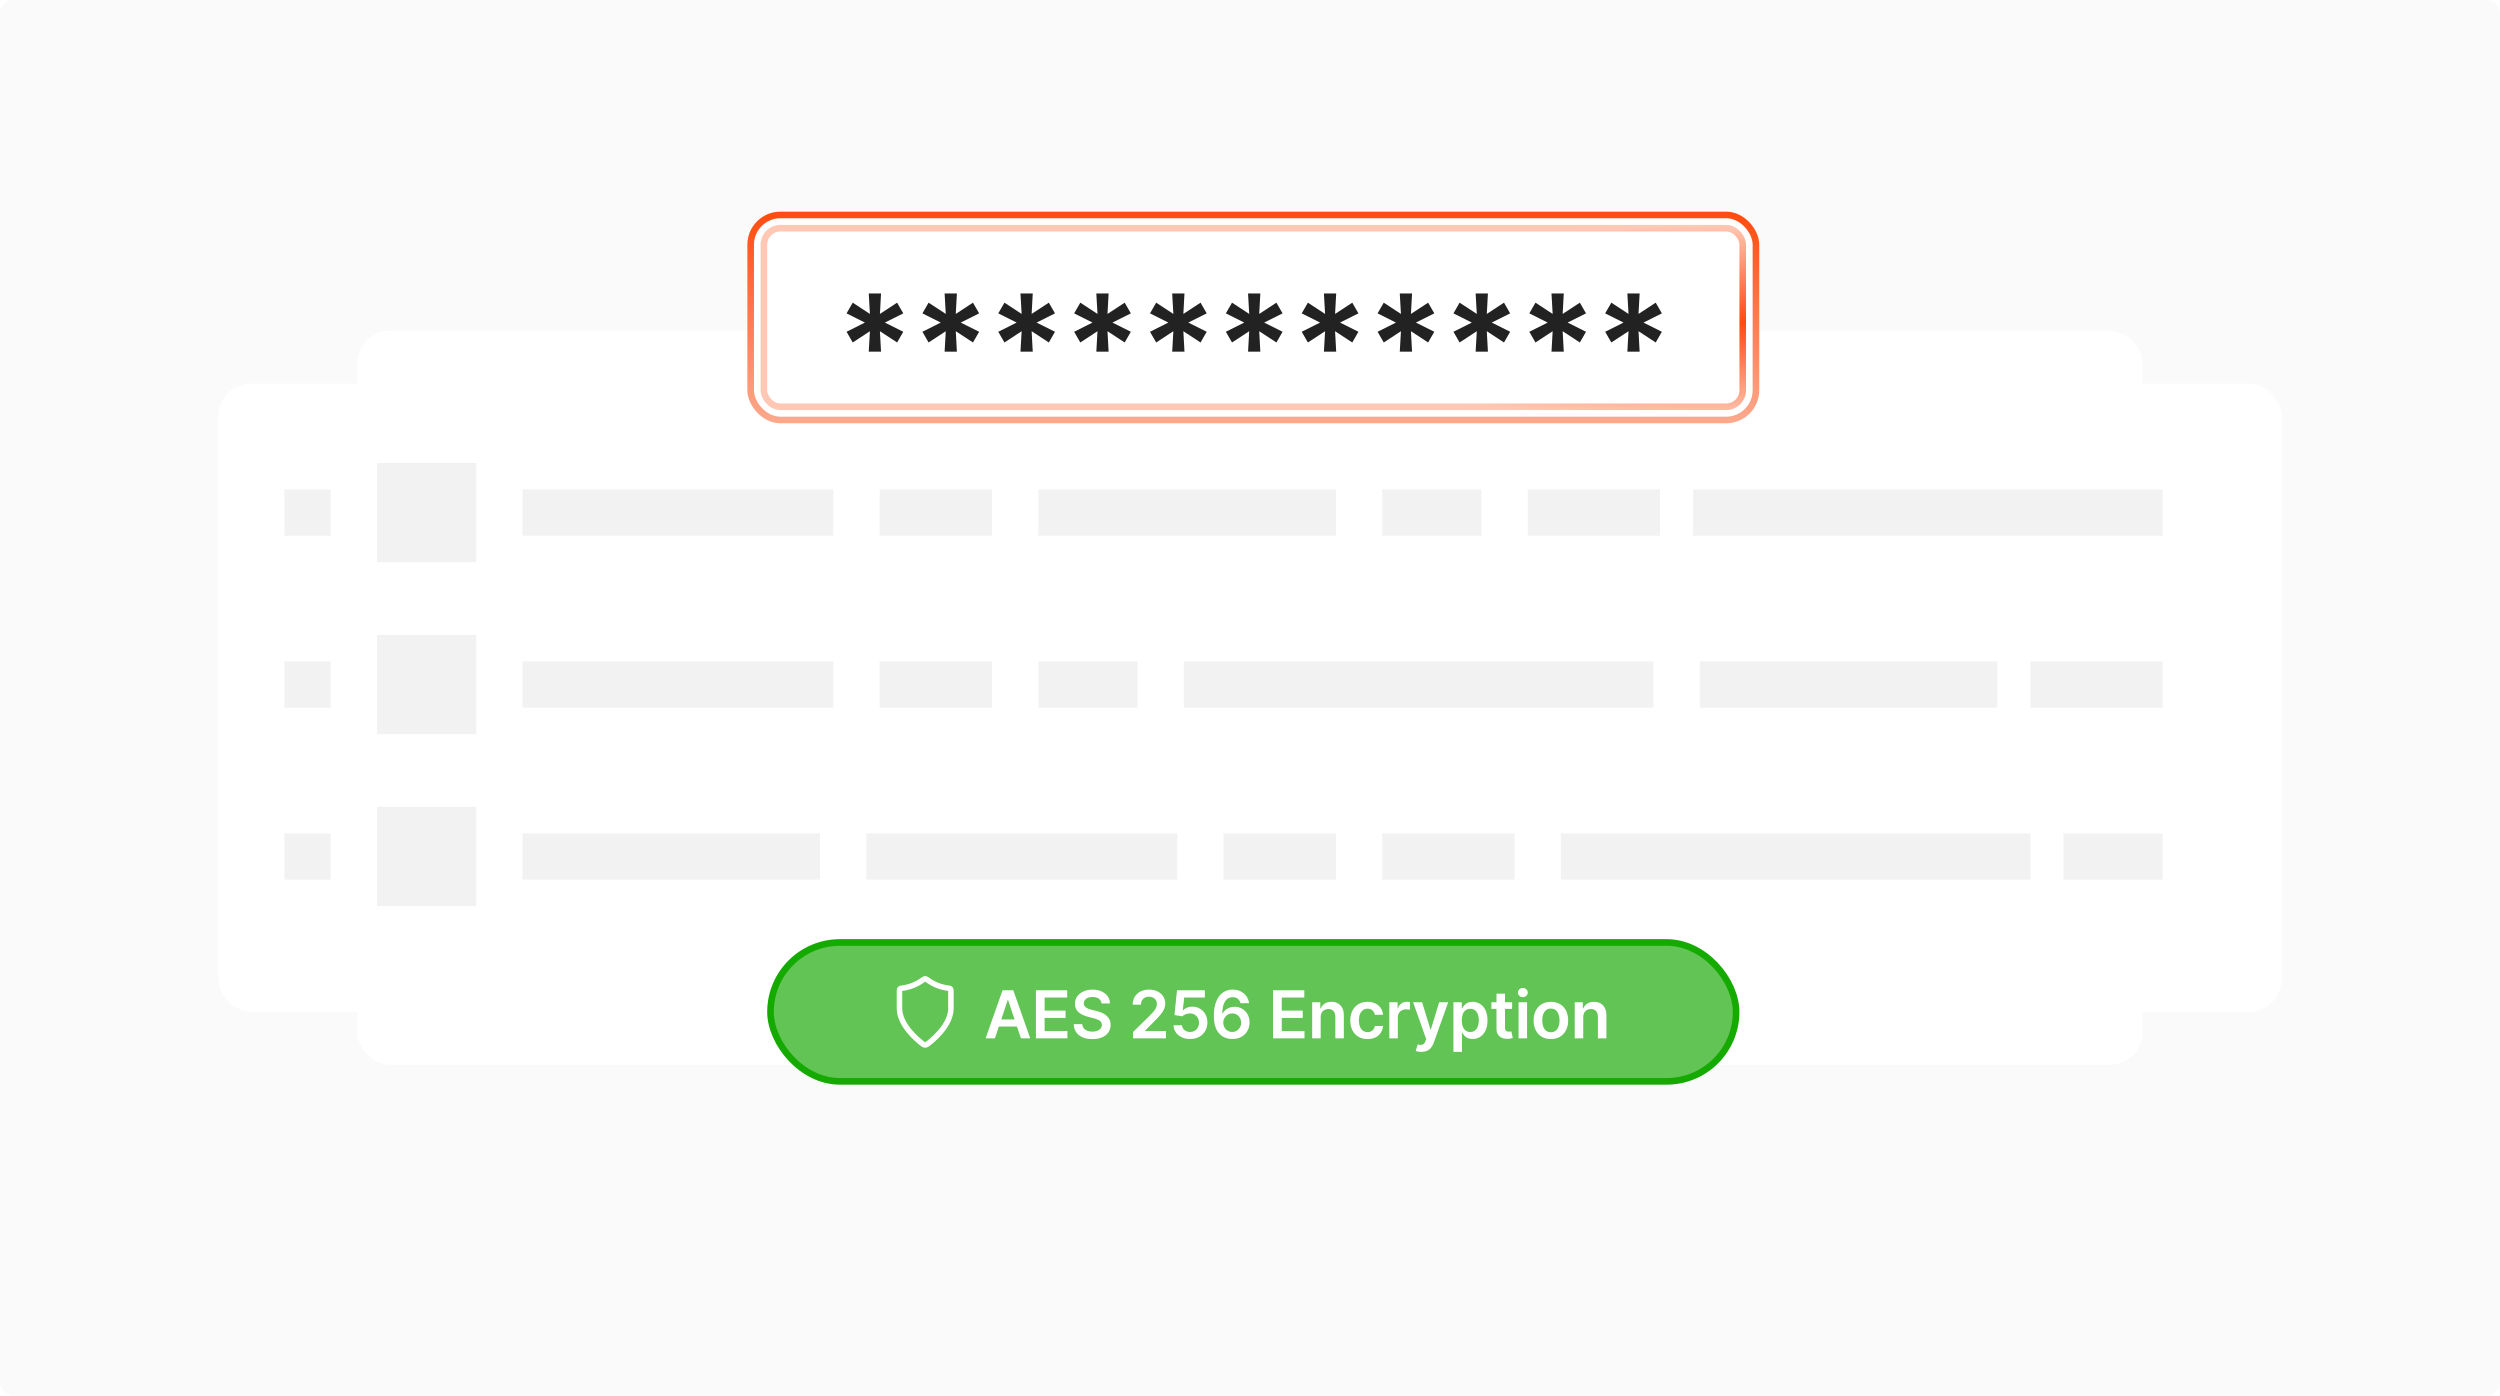<svg width="378" height="211" viewBox="0 0 378 211" fill="none" xmlns="http://www.w3.org/2000/svg">
<rect width="378" height="211" rx="2" fill="#FAFAFA"/>
<g filter="url(#filter0_d_25_3522)">
<rect x="54" y="50" width="270" height="111" rx="5" fill="white"/>
</g>
<g filter="url(#filter1_d_25_3522)">
<rect x="33" y="58" width="312" height="95" rx="5" fill="white"/>
</g>
<rect x="43" y="74" width="7" height="7" fill="#F2F2F2"/>
<rect x="43" y="100" width="7" height="7" fill="#F2F2F2"/>
<rect x="43" y="126" width="7" height="7" fill="#F2F2F2"/>
<rect x="57" y="70" width="15" height="15" fill="#F2F2F2"/>
<rect x="57" y="96" width="15" height="15" fill="#F2F2F2"/>
<rect x="57" y="122" width="15" height="15" fill="#F2F2F2"/>
<rect x="79" y="74" width="47" height="7" fill="#F2F2F2"/>
<rect x="79" y="100" width="47" height="7" fill="#F2F2F2"/>
<rect x="131" y="126" width="47" height="7" fill="#F2F2F2"/>
<rect x="133" y="74" width="17" height="7" fill="#F2F2F2"/>
<rect x="133" y="100" width="17" height="7" fill="#F2F2F2"/>
<rect x="185" y="126" width="17" height="7" fill="#F2F2F2"/>
<rect x="157" y="74" width="45" height="7" fill="#F2F2F2"/>
<rect x="257" y="100" width="45" height="7" fill="#F2F2F2"/>
<rect x="79" y="126" width="45" height="7" fill="#F2F2F2"/>
<rect x="209" y="74" width="15" height="7" fill="#F2F2F2"/>
<rect x="157" y="100" width="15" height="7" fill="#F2F2F2"/>
<rect x="312" y="126" width="15" height="7" fill="#F2F2F2"/>
<rect x="231" y="74" width="20" height="7" fill="#F2F2F2"/>
<rect x="307" y="100" width="20" height="7" fill="#F2F2F2"/>
<rect x="209" y="126" width="20" height="7" fill="#F2F2F2"/>
<rect x="256" y="74" width="71" height="7" fill="#F2F2F2"/>
<rect x="179" y="100" width="71" height="7" fill="#F2F2F2"/>
<rect x="236" y="126" width="71" height="7" fill="#F2F2F2"/>
<rect x="116.5" y="142.5" width="146" height="21" rx="10.5" fill="#61C454" stroke="#14AA00"/>
<g filter="url(#filter2_d_25_3522)">
<rect x="113" y="32" width="153" height="32" rx="5" fill="white"/>
<rect x="113.5" y="32.5" width="152" height="31" rx="4.5" stroke="url(#paint0_linear_25_3522)"/>
</g>
<g filter="url(#filter3_d_25_3522)">
<rect x="115" y="34" width="149" height="28" rx="3" fill="white"/>
<rect x="115.5" y="34.5" width="148" height="27" rx="2.5" stroke="url(#paint1_radial_25_3522)"/>
</g>
<path d="M131.355 53.175L131.531 50.08L128.932 51.784L128 50.164L130.774 48.773L128 47.382L128.932 45.762L131.531 47.466L131.355 44.371H133.212L133.044 47.466L135.642 45.762L136.575 47.382L133.793 48.773L136.575 50.164L135.642 51.784L133.044 50.08L133.212 53.175H131.355Z" fill="#222222"/>
<path d="M142.825 53.175L143.001 50.08L140.402 51.784L139.47 50.164L142.244 48.773L139.47 47.382L140.402 45.762L143.001 47.466L142.825 44.371H144.682L144.514 47.466L147.113 45.762L148.045 47.382L145.263 48.773L148.045 50.164L147.113 51.784L144.514 50.08L144.682 53.175H142.825Z" fill="#222222"/>
<path d="M154.295 53.175L154.471 50.08L151.873 51.784L150.94 50.164L153.714 48.773L150.94 47.382L151.873 45.762L154.471 47.466L154.295 44.371H156.152L155.984 47.466L158.583 45.762L159.515 47.382L156.733 48.773L159.515 50.164L158.583 51.784L155.984 50.08L156.152 53.175H154.295Z" fill="#222222"/>
<path d="M165.765 53.175L165.941 50.08L163.343 51.784L162.41 50.164L165.184 48.773L162.41 47.382L163.343 45.762L165.941 47.466L165.765 44.371H167.622L167.454 47.466L170.053 45.762L170.985 47.382L168.203 48.773L170.985 50.164L170.053 51.784L167.454 50.08L167.622 53.175H165.765Z" fill="#222222"/>
<path d="M177.235 53.175L177.411 50.08L174.813 51.784L173.88 50.164L176.654 48.773L173.88 47.382L174.813 45.762L177.411 47.466L177.235 44.371H179.092L178.924 47.466L181.523 45.762L182.455 47.382L179.673 48.773L182.455 50.164L181.523 51.784L178.924 50.08L179.092 53.175H177.235Z" fill="#222222"/>
<path d="M188.705 53.175L188.881 50.08L186.283 51.784L185.35 50.164L188.125 48.773L185.35 47.382L186.283 45.762L188.881 47.466L188.705 44.371H190.562L190.394 47.466L192.993 45.762L193.925 47.382L191.143 48.773L193.925 50.164L192.993 51.784L190.394 50.08L190.562 53.175H188.705Z" fill="#222222"/>
<path d="M200.175 53.175L200.351 50.08L197.753 51.784L196.82 50.164L199.595 48.773L196.82 47.382L197.753 45.762L200.351 47.466L200.175 44.371H202.033L201.864 47.466L204.463 45.762L205.395 47.382L202.613 48.773L205.395 50.164L204.463 51.784L201.864 50.08L202.033 53.175H200.175Z" fill="#222222"/>
<path d="M211.646 53.175L211.821 50.08L209.223 51.784L208.29 50.164L211.065 48.773L208.29 47.382L209.223 45.762L211.821 47.466L211.646 44.371H213.503L213.334 47.466L215.933 45.762L216.865 47.382L214.083 48.773L216.865 50.164L215.933 51.784L213.334 50.08L213.503 53.175H211.646Z" fill="#222222"/>
<path d="M223.116 53.175L223.291 50.08L220.693 51.784L219.761 50.164L222.535 48.773L219.761 47.382L220.693 45.762L223.291 47.466L223.116 44.371H224.973L224.805 47.466L227.403 45.762L228.335 47.382L225.554 48.773L228.335 50.164L227.403 51.784L224.805 50.08L224.973 53.175H223.116Z" fill="#222222"/>
<path d="M234.586 53.175L234.761 50.08L232.163 51.784L231.231 50.164L234.005 48.773L231.231 47.382L232.163 45.762L234.761 47.466L234.586 44.371H236.443L236.275 47.466L238.873 45.762L239.805 47.382L237.024 48.773L239.805 50.164L238.873 51.784L236.275 50.08L236.443 53.175H234.586Z" fill="#222222"/>
<path d="M246.056 53.175L246.232 50.08L243.633 51.784L242.701 50.164L245.475 48.773L242.701 47.382L243.633 45.762L246.232 47.466L246.056 44.371H247.913L247.745 47.466L250.343 45.762L251.276 47.382L248.494 48.773L251.276 50.164L250.343 51.784L247.745 50.08L247.913 53.175H246.056Z" fill="#222222"/>
<path d="M139.593 157.9C139.678 157.965 139.782 158 139.889 158C139.996 158 140.1 157.965 140.185 157.9C141.093 157.218 143.777 154.992 143.777 152.454V149.715C143.778 149.644 143.752 149.576 143.706 149.523C143.659 149.47 143.594 149.437 143.524 149.429C142.411 149.315 141.345 148.924 140.423 148.292L140.084 148.061C140.026 148.021 139.958 148 139.889 148C139.819 148 139.751 148.021 139.694 148.061L139.355 148.292C138.432 148.924 137.366 149.315 136.254 149.429C136.184 149.437 136.119 149.47 136.072 149.523C136.025 149.576 135.999 149.644 136 149.715V152.454C136 154.992 138.684 157.218 139.593 157.899" stroke="white" stroke-width="0.833" stroke-linecap="round" stroke-linejoin="round"/>
<path d="M150.429 157H149.022L151.583 149.727H153.209L155.773 157H154.367L152.424 151.219H152.368L150.429 157ZM150.475 154.148H154.31V155.207H150.475V154.148ZM156.631 157V149.727H161.361V150.832H157.948V152.806H161.116V153.911H157.948V155.896H161.39V157H156.631ZM166.558 151.727C166.524 151.416 166.385 151.175 166.139 151.002C165.895 150.829 165.578 150.743 165.187 150.743C164.912 150.743 164.677 150.784 164.48 150.867C164.284 150.95 164.133 151.062 164.029 151.205C163.925 151.347 163.872 151.509 163.869 151.691C163.869 151.843 163.904 151.974 163.972 152.085C164.043 152.196 164.139 152.291 164.26 152.369C164.381 152.445 164.515 152.509 164.661 152.561C164.808 152.613 164.956 152.657 165.105 152.692L165.787 152.863C166.062 152.927 166.326 153.013 166.579 153.122C166.835 153.231 167.063 153.368 167.264 153.534C167.468 153.7 167.629 153.9 167.747 154.134C167.866 154.369 167.925 154.643 167.925 154.958C167.925 155.384 167.816 155.759 167.598 156.084C167.38 156.406 167.065 156.658 166.654 156.84C166.244 157.02 165.748 157.11 165.166 157.11C164.6 157.11 164.109 157.022 163.692 156.847C163.278 156.672 162.953 156.416 162.719 156.08C162.487 155.744 162.361 155.335 162.342 154.852H163.639C163.658 155.105 163.736 155.316 163.873 155.484C164.01 155.652 164.189 155.777 164.409 155.86C164.632 155.943 164.88 155.984 165.155 155.984C165.441 155.984 165.692 155.942 165.908 155.857C166.126 155.769 166.296 155.648 166.419 155.494C166.542 155.338 166.605 155.156 166.607 154.947C166.605 154.758 166.549 154.602 166.44 154.479C166.332 154.353 166.179 154.249 165.982 154.166C165.788 154.081 165.561 154.005 165.301 153.939L164.473 153.726C163.874 153.572 163.401 153.339 163.053 153.026C162.707 152.711 162.534 152.294 162.534 151.773C162.534 151.344 162.65 150.969 162.882 150.647C163.117 150.325 163.435 150.075 163.837 149.898C164.24 149.718 164.696 149.628 165.205 149.628C165.721 149.628 166.173 149.718 166.561 149.898C166.952 150.075 167.258 150.323 167.481 150.64C167.703 150.955 167.818 151.317 167.825 151.727H166.558ZM171.309 157V156.048L173.834 153.573C174.075 153.329 174.276 153.113 174.437 152.923C174.598 152.734 174.719 152.55 174.8 152.373C174.88 152.195 174.92 152.006 174.92 151.805C174.92 151.575 174.868 151.379 174.764 151.215C174.66 151.049 174.517 150.922 174.334 150.832C174.152 150.742 173.945 150.697 173.713 150.697C173.474 150.697 173.264 150.746 173.084 150.846C172.904 150.943 172.765 151.081 172.665 151.261C172.568 151.441 172.52 151.656 172.52 151.904H171.266C171.266 151.442 171.372 151.041 171.582 150.7C171.793 150.359 172.083 150.095 172.452 149.908C172.824 149.721 173.25 149.628 173.731 149.628C174.218 149.628 174.647 149.719 175.016 149.901C175.386 150.084 175.672 150.333 175.876 150.651C176.082 150.968 176.185 151.33 176.185 151.737C176.185 152.009 176.132 152.277 176.028 152.54C175.924 152.803 175.741 153.094 175.478 153.413C175.217 153.733 174.852 154.12 174.381 154.575L173.127 155.849V155.899H176.295V157H171.309ZM179.948 157.099C179.475 157.099 179.051 157.011 178.677 156.833C178.303 156.653 178.006 156.407 177.786 156.094C177.568 155.782 177.452 155.424 177.438 155.022H178.716C178.74 155.32 178.869 155.564 179.103 155.754C179.337 155.941 179.619 156.034 179.948 156.034C180.206 156.034 180.436 155.975 180.637 155.857C180.838 155.738 180.997 155.574 181.113 155.363C181.229 155.152 181.286 154.912 181.283 154.642C181.286 154.367 181.228 154.124 181.109 153.911C180.991 153.697 180.829 153.531 180.623 153.41C180.417 153.287 180.18 153.225 179.913 153.225C179.695 153.223 179.481 153.263 179.27 153.346C179.059 153.429 178.892 153.538 178.769 153.673L177.58 153.477L177.96 149.727H182.178V150.828H179.05L178.84 152.756H178.883C179.018 152.598 179.208 152.466 179.455 152.362C179.701 152.256 179.971 152.202 180.264 152.202C180.705 152.202 181.098 152.307 181.443 152.515C181.789 152.721 182.061 153.005 182.26 153.367C182.459 153.729 182.558 154.144 182.558 154.61C182.558 155.091 182.447 155.519 182.224 155.896C182.004 156.27 181.698 156.564 181.305 156.78C180.914 156.993 180.462 157.099 179.948 157.099ZM186.311 157.099C185.963 157.097 185.623 157.037 185.292 156.918C184.961 156.798 184.662 156.602 184.397 156.332C184.132 156.06 183.921 155.699 183.765 155.249C183.609 154.797 183.532 154.237 183.534 153.57C183.534 152.947 183.601 152.392 183.733 151.904C183.866 151.416 184.056 151.004 184.305 150.668C184.553 150.33 184.853 150.072 185.203 149.894C185.556 149.717 185.95 149.628 186.386 149.628C186.843 149.628 187.248 149.718 187.6 149.898C187.955 150.078 188.242 150.324 188.46 150.636C188.677 150.946 188.812 151.297 188.864 151.688H187.568C187.502 151.408 187.366 151.186 187.16 151.02C186.956 150.852 186.698 150.768 186.386 150.768C185.882 150.768 185.493 150.987 185.221 151.425C184.951 151.863 184.815 152.464 184.813 153.229H184.862C184.978 153.02 185.129 152.842 185.313 152.692C185.498 152.543 185.706 152.429 185.938 152.348C186.173 152.265 186.42 152.224 186.681 152.224C187.107 152.224 187.489 152.326 187.828 152.529C188.168 152.733 188.438 153.013 188.637 153.371C188.836 153.726 188.934 154.133 188.932 154.592C188.934 155.071 188.825 155.5 188.605 155.881C188.385 156.26 188.079 156.558 187.686 156.776C187.293 156.994 186.834 157.102 186.311 157.099ZM186.304 156.034C186.562 156.034 186.793 155.971 186.997 155.846C187.2 155.72 187.361 155.551 187.48 155.338C187.598 155.125 187.656 154.886 187.654 154.621C187.656 154.36 187.599 154.125 187.483 153.914C187.369 153.703 187.212 153.536 187.011 153.413C186.81 153.29 186.58 153.229 186.322 153.229C186.13 153.229 185.951 153.265 185.786 153.339C185.62 153.412 185.476 153.514 185.352 153.644C185.229 153.772 185.132 153.921 185.061 154.092C184.993 154.26 184.957 154.44 184.955 154.631C184.957 154.885 185.016 155.118 185.132 155.331C185.248 155.544 185.408 155.714 185.612 155.842C185.815 155.97 186.046 156.034 186.304 156.034ZM192.484 157V149.727H197.214V150.832H193.801V152.806H196.969V153.911H193.801V155.896H197.242V157H192.484ZM199.687 153.804V157H198.401V151.545H199.63V152.472H199.694C199.819 152.167 200.019 151.924 200.294 151.744C200.571 151.564 200.913 151.474 201.32 151.474C201.697 151.474 202.024 151.555 202.304 151.716C202.586 151.877 202.803 152.11 202.957 152.415C203.113 152.721 203.19 153.091 203.188 153.527V157H201.903V153.726C201.903 153.361 201.808 153.076 201.618 152.87C201.431 152.664 201.172 152.561 200.841 152.561C200.616 152.561 200.416 152.611 200.241 152.71C200.068 152.807 199.932 152.948 199.832 153.133C199.735 153.317 199.687 153.541 199.687 153.804ZM206.774 157.107C206.23 157.107 205.762 156.987 205.371 156.748C204.983 156.509 204.684 156.179 204.473 155.757C204.265 155.333 204.161 154.846 204.161 154.294C204.161 153.74 204.267 153.251 204.48 152.827C204.693 152.401 204.994 152.07 205.382 151.833C205.773 151.594 206.234 151.474 206.767 151.474C207.21 151.474 207.602 151.556 207.942 151.719C208.286 151.88 208.559 152.109 208.763 152.405C208.966 152.698 209.082 153.042 209.111 153.435H207.882C207.832 153.172 207.714 152.953 207.527 152.778C207.342 152.6 207.095 152.511 206.785 152.511C206.522 152.511 206.291 152.582 206.092 152.724C205.893 152.864 205.738 153.065 205.627 153.328C205.518 153.591 205.464 153.906 205.464 154.273C205.464 154.644 205.518 154.964 205.627 155.232C205.736 155.497 205.889 155.701 206.085 155.846C206.284 155.988 206.517 156.059 206.785 156.059C206.974 156.059 207.143 156.023 207.293 155.952C207.444 155.879 207.571 155.774 207.673 155.636C207.774 155.499 207.844 155.332 207.882 155.136H209.111C209.08 155.522 208.966 155.864 208.77 156.162C208.573 156.458 208.306 156.69 207.967 156.858C207.629 157.024 207.231 157.107 206.774 157.107ZM210.066 157V151.545H211.313V152.455H211.37C211.469 152.14 211.64 151.897 211.881 151.727C212.125 151.554 212.403 151.467 212.716 151.467C212.787 151.467 212.866 151.471 212.953 151.478C213.043 151.483 213.118 151.491 213.177 151.503V152.685C213.123 152.666 213.036 152.65 212.918 152.636C212.802 152.619 212.689 152.611 212.581 152.611C212.346 152.611 212.136 152.662 211.948 152.763C211.764 152.863 211.618 153.001 211.512 153.179C211.405 153.357 211.352 153.561 211.352 153.793V157H210.066ZM214.896 159.045C214.721 159.045 214.559 159.031 214.41 159.003C214.263 158.977 214.146 158.946 214.058 158.911L214.356 157.909C214.543 157.964 214.71 157.99 214.857 157.987C215.004 157.985 215.133 157.939 215.244 157.849C215.358 157.761 215.454 157.614 215.532 157.408L215.642 157.114L213.664 151.545H215.028L216.285 155.665H216.342L217.602 151.545H218.969L216.785 157.661C216.684 157.949 216.549 158.197 216.381 158.403C216.213 158.611 216.007 158.77 215.763 158.879C215.521 158.99 215.232 159.045 214.896 159.045ZM219.759 159.045V151.545H221.023V152.447H221.098C221.164 152.315 221.258 152.174 221.378 152.025C221.499 151.873 221.662 151.744 221.868 151.638C222.074 151.529 222.337 151.474 222.657 151.474C223.078 151.474 223.458 151.582 223.797 151.798C224.137 152.011 224.407 152.327 224.606 152.746C224.807 153.162 224.908 153.674 224.908 154.28C224.908 154.879 224.81 155.388 224.613 155.807C224.417 156.226 224.149 156.545 223.811 156.766C223.472 156.986 223.089 157.096 222.66 157.096C222.348 157.096 222.088 157.044 221.883 156.94C221.677 156.835 221.511 156.71 221.385 156.563C221.262 156.414 221.166 156.273 221.098 156.141H221.044V159.045H219.759ZM221.02 154.273C221.02 154.625 221.069 154.934 221.169 155.2C221.271 155.465 221.416 155.672 221.606 155.821C221.797 155.968 222.029 156.041 222.302 156.041C222.586 156.041 222.824 155.965 223.015 155.814C223.207 155.66 223.352 155.451 223.449 155.185C223.548 154.918 223.598 154.614 223.598 154.273C223.598 153.934 223.549 153.634 223.452 153.371C223.355 153.108 223.211 152.902 223.019 152.753C222.827 152.604 222.588 152.529 222.302 152.529C222.027 152.529 221.794 152.601 221.602 152.746C221.41 152.89 221.265 153.093 221.165 153.353C221.068 153.613 221.02 153.92 221.02 154.273ZM228.633 151.545V152.54H225.497V151.545H228.633ZM226.271 150.239H227.557V155.359C227.557 155.532 227.583 155.665 227.635 155.757C227.689 155.847 227.76 155.909 227.848 155.942C227.935 155.975 228.033 155.991 228.139 155.991C228.22 155.991 228.293 155.986 228.359 155.974C228.428 155.962 228.48 155.951 228.515 155.942L228.732 156.947C228.663 156.97 228.565 156.996 228.437 157.025C228.312 157.053 228.158 157.07 227.976 157.075C227.654 157.084 227.364 157.036 227.106 156.929C226.848 156.82 226.643 156.652 226.491 156.425C226.342 156.197 226.269 155.913 226.271 155.572V150.239ZM229.608 157V151.545H230.893V157H229.608ZM230.254 150.771C230.05 150.771 229.875 150.704 229.729 150.569C229.582 150.432 229.508 150.267 229.508 150.075C229.508 149.881 229.582 149.717 229.729 149.582C229.875 149.444 230.05 149.376 230.254 149.376C230.46 149.376 230.635 149.444 230.78 149.582C230.926 149.717 231 149.881 231 150.075C231 150.267 230.926 150.432 230.78 150.569C230.635 150.704 230.46 150.771 230.254 150.771ZM234.494 157.107C233.962 157.107 233.5 156.989 233.11 156.755C232.719 156.521 232.416 156.193 232.2 155.771C231.987 155.35 231.881 154.857 231.881 154.294C231.881 153.731 231.987 153.237 232.2 152.813C232.416 152.389 232.719 152.06 233.11 151.826C233.5 151.592 233.962 151.474 234.494 151.474C235.027 151.474 235.489 151.592 235.879 151.826C236.27 152.06 236.572 152.389 236.785 152.813C237 153.237 237.108 153.731 237.108 154.294C237.108 154.857 237 155.35 236.785 155.771C236.572 156.193 236.27 156.521 235.879 156.755C235.489 156.989 235.027 157.107 234.494 157.107ZM234.502 156.077C234.79 156.077 235.032 155.997 235.226 155.839C235.42 155.678 235.565 155.462 235.659 155.192C235.756 154.923 235.805 154.622 235.805 154.29C235.805 153.957 235.756 153.655 235.659 153.385C235.565 153.113 235.42 152.896 235.226 152.735C235.032 152.574 234.79 152.494 234.502 152.494C234.206 152.494 233.959 152.574 233.763 152.735C233.569 152.896 233.423 153.113 233.326 153.385C233.231 153.655 233.184 153.957 233.184 154.29C233.184 154.622 233.231 154.923 233.326 155.192C233.423 155.462 233.569 155.678 233.763 155.839C233.959 155.997 234.206 156.077 234.502 156.077ZM239.385 153.804V157H238.099V151.545H239.328V152.472H239.392C239.517 152.167 239.717 151.924 239.992 151.744C240.269 151.564 240.611 151.474 241.018 151.474C241.395 151.474 241.723 151.555 242.002 151.716C242.284 151.877 242.501 152.11 242.655 152.415C242.812 152.721 242.888 153.091 242.886 153.527V157H241.601V153.726C241.601 153.361 241.506 153.076 241.317 152.87C241.129 152.664 240.87 152.561 240.539 152.561C240.314 152.561 240.114 152.611 239.939 152.71C239.766 152.807 239.63 152.948 239.53 153.133C239.433 153.317 239.385 153.541 239.385 153.804Z" fill="white"/>
<defs>
<filter id="filter0_d_25_3522" x="44" y="40" width="290" height="131" filterUnits="userSpaceOnUse" color-interpolation-filters="sRGB">
<feFlood flood-opacity="0" result="BackgroundImageFix"/>
<feColorMatrix in="SourceAlpha" type="matrix" values="0 0 0 0 0 0 0 0 0 0 0 0 0 0 0 0 0 0 127 0" result="hardAlpha"/>
<feOffset/>
<feGaussianBlur stdDeviation="5"/>
<feComposite in2="hardAlpha" operator="out"/>
<feColorMatrix type="matrix" values="0 0 0 0 0.255 0 0 0 0 0.255 0 0 0 0 0.255 0 0 0 0.05 0"/>
<feBlend mode="normal" in2="BackgroundImageFix" result="effect1_dropShadow_25_3522"/>
<feBlend mode="normal" in="SourceGraphic" in2="effect1_dropShadow_25_3522" result="shape"/>
</filter>
<filter id="filter1_d_25_3522" x="23" y="48" width="332" height="115" filterUnits="userSpaceOnUse" color-interpolation-filters="sRGB">
<feFlood flood-opacity="0" result="BackgroundImageFix"/>
<feColorMatrix in="SourceAlpha" type="matrix" values="0 0 0 0 0 0 0 0 0 0 0 0 0 0 0 0 0 0 127 0" result="hardAlpha"/>
<feOffset/>
<feGaussianBlur stdDeviation="5"/>
<feComposite in2="hardAlpha" operator="out"/>
<feColorMatrix type="matrix" values="0 0 0 0 0.255 0 0 0 0 0.255 0 0 0 0 0.255 0 0 0 0.05 0"/>
<feBlend mode="normal" in2="BackgroundImageFix" result="effect1_dropShadow_25_3522"/>
<feBlend mode="normal" in="SourceGraphic" in2="effect1_dropShadow_25_3522" result="shape"/>
</filter>
<filter id="filter2_d_25_3522" x="103" y="22" width="173" height="52" filterUnits="userSpaceOnUse" color-interpolation-filters="sRGB">
<feFlood flood-opacity="0" result="BackgroundImageFix"/>
<feColorMatrix in="SourceAlpha" type="matrix" values="0 0 0 0 0 0 0 0 0 0 0 0 0 0 0 0 0 0 127 0" result="hardAlpha"/>
<feOffset/>
<feGaussianBlur stdDeviation="5"/>
<feComposite in2="hardAlpha" operator="out"/>
<feColorMatrix type="matrix" values="0 0 0 0 0.255 0 0 0 0 0.255 0 0 0 0 0.255 0 0 0 0.05 0"/>
<feBlend mode="normal" in2="BackgroundImageFix" result="effect1_dropShadow_25_3522"/>
<feBlend mode="normal" in="SourceGraphic" in2="effect1_dropShadow_25_3522" result="shape"/>
</filter>
<filter id="filter3_d_25_3522" x="105" y="24" width="169" height="48" filterUnits="userSpaceOnUse" color-interpolation-filters="sRGB">
<feFlood flood-opacity="0" result="BackgroundImageFix"/>
<feColorMatrix in="SourceAlpha" type="matrix" values="0 0 0 0 0 0 0 0 0 0 0 0 0 0 0 0 0 0 127 0" result="hardAlpha"/>
<feOffset/>
<feGaussianBlur stdDeviation="5"/>
<feComposite in2="hardAlpha" operator="out"/>
<feColorMatrix type="matrix" values="0 0 0 0 0.255 0 0 0 0 0.255 0 0 0 0 0.255 0 0 0 0.05 0"/>
<feBlend mode="normal" in2="BackgroundImageFix" result="effect1_dropShadow_25_3522"/>
<feBlend mode="normal" in="SourceGraphic" in2="effect1_dropShadow_25_3522" result="shape"/>
</filter>
<linearGradient id="paint0_linear_25_3522" x1="189.5" y1="32" x2="189.5" y2="64" gradientUnits="userSpaceOnUse">
<stop stop-color="#FF4B0F"/>
<stop offset="1" stop-color="#FCA98D"/>
</linearGradient>
<radialGradient id="paint1_radial_25_3522" cx="0" cy="0" r="1" gradientUnits="userSpaceOnUse" gradientTransform="translate(264 48.75) rotate(90) scale(14.75 78.491)">
<stop stop-color="#FF4B0F"/>
<stop offset="1" stop-color="#FFC8B5"/>
</radialGradient>
</defs>
</svg>
